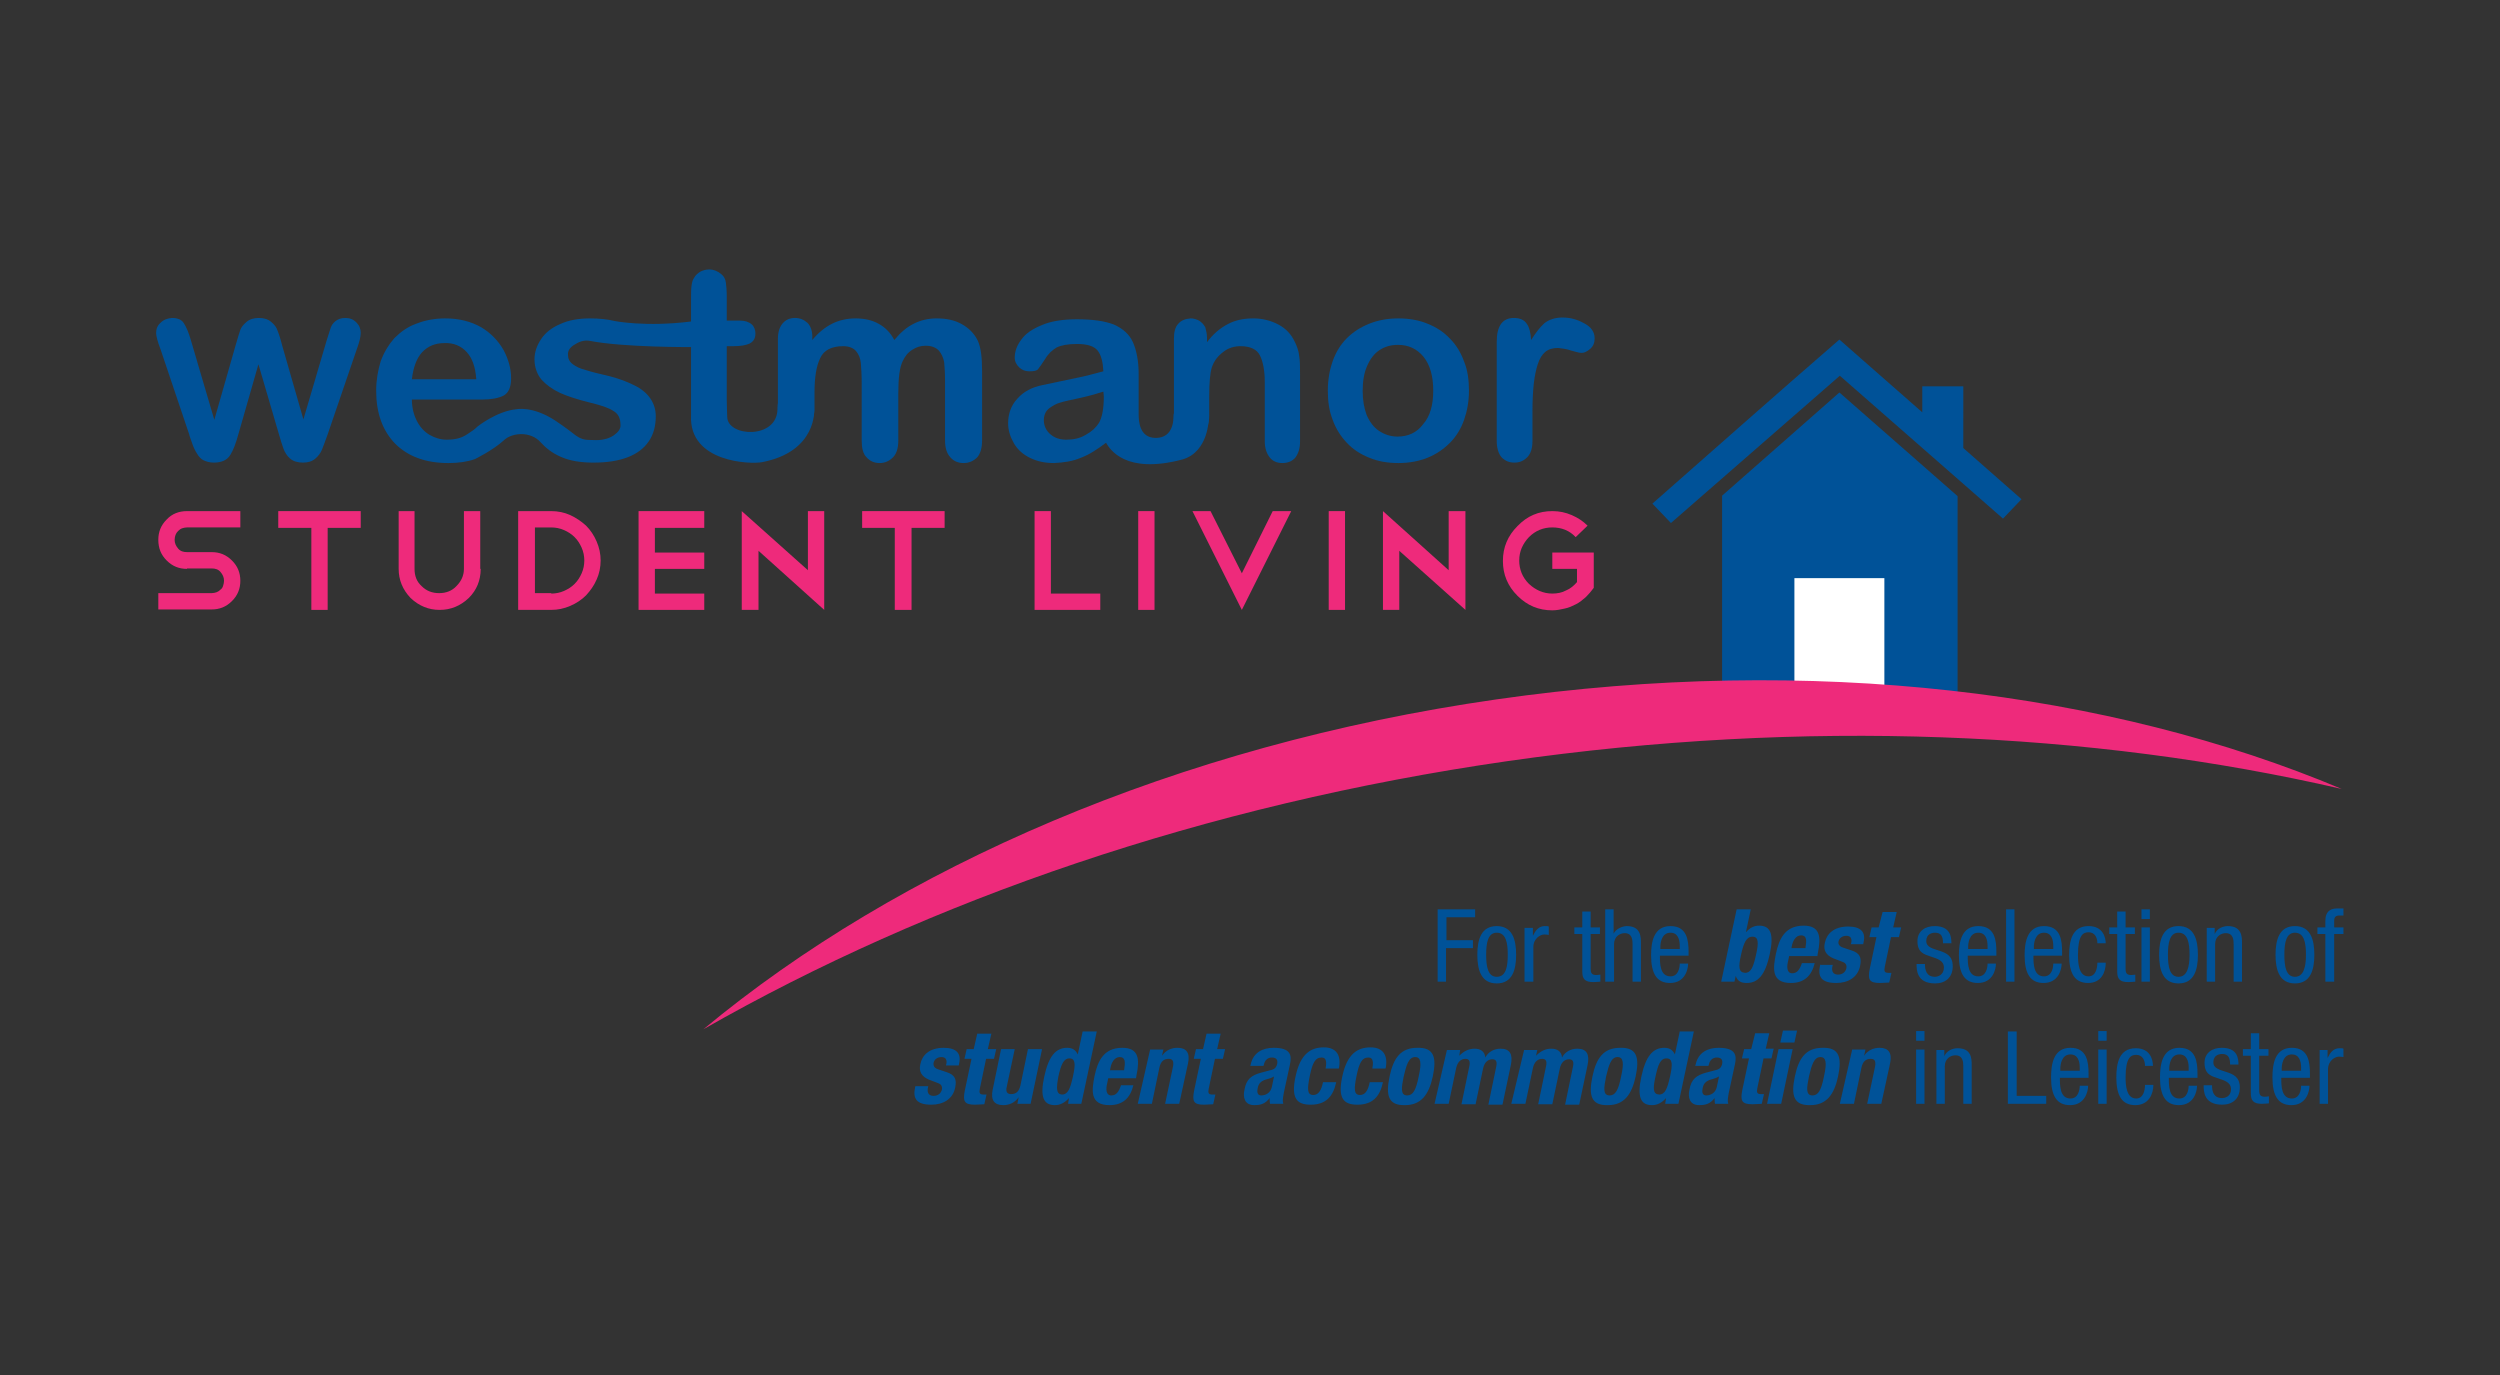 <?xml version="1.0" encoding="UTF-8"?>
<!-- Generator: Adobe Illustrator 27.3.1, SVG Export Plug-In . SVG Version: 6.00 Build 0)  -->
<svg xmlns="http://www.w3.org/2000/svg" xmlns:xlink="http://www.w3.org/1999/xlink" version="1.1" id="Layer_1" x="0px" y="0px" viewBox="0 0 566.9 311.8" style="enable-background:new 0 0 566.9 311.8;" xml:space="preserve">
<rect x="0" y="0" width="566.9" height="311.8" fill="#333333" stroke="none"/>
<style type="text/css">
	.st0{clip-path:url(#SVGID_00000178898749403993766680000015616860078478430099_);fill:#EE2A7B;}
	.st1{fill:#EE2A7B;}
	.st2{clip-path:url(#SVGID_00000096054393341368036460000010498709538431865255_);fill:#EE2A7B;}
	.st3{clip-path:url(#SVGID_00000104697715317370985810000014167970530005883015_);fill:#EE2A7B;}
	.st4{fill:#005298;}
	.st5{clip-path:url(#SVGID_00000011731280228070420840000002806013884600152508_);fill:#005298;}
	.st6{fill:#FFFFFF;}
	.st7{clip-path:url(#SVGID_00000099641603357132294200000007236658108441111680_);fill:#EE2A7B;}
	.st8{clip-path:url(#SVGID_00000099641603357132294200000007236658108441111680_);fill:#005298;}
</style>
<g>
	<g>
		<defs>
			<rect id="SVGID_1_" x="35.5" y="61.2" width="496" height="189.4"></rect>
		</defs>
		<clipPath id="SVGID_00000148629782501405947740000014021327210160598179_">
			<use xlink:href="#SVGID_1_" style="overflow:visible;"></use>
		</clipPath>
		<path style="clip-path:url(#SVGID_00000148629782501405947740000014021327210160598179_);fill:#EE2A7B;" d="M42.4,129    c-1.8,0-3.3-0.6-4.6-1.9c-1.3-1.3-1.9-2.8-1.9-4.7c0-1.8,0.6-3.3,1.9-4.6c1.2-1.3,2.8-1.9,4.6-1.9h12.1v3.7H42.4    c-0.4,0-0.8,0.1-1.1,0.2c-0.3,0.1-0.6,0.3-0.9,0.6c-0.3,0.3-0.5,0.6-0.6,0.9c-0.1,0.3-0.2,0.7-0.2,1.1c0,0.8,0.3,1.4,0.8,2    c0.5,0.6,1.2,0.8,2,0.8H48c1.8,0,3.3,0.6,4.6,1.9c1.3,1.3,1.9,2.8,1.9,4.6c0,1.8-0.6,3.3-1.9,4.6c-1.3,1.3-2.8,1.9-4.6,1.9H35.9    v-3.7H48c0.4,0,0.8-0.1,1.1-0.2c0.3-0.1,0.6-0.3,0.9-0.6c0.3-0.2,0.5-0.5,0.6-0.9c0.1-0.3,0.2-0.7,0.2-1.1c0-0.8-0.3-1.4-0.8-2    c-0.5-0.6-1.2-0.8-2-0.8H42.4z"></path>
	</g>
	<polygon class="st1" points="63.1,115.9 81.8,115.9 81.8,119.7 74.3,119.7 74.3,138.3 70.6,138.3 70.6,119.7 63.1,119.7  "></polygon>
	<g>
		<defs>
			<rect id="SVGID_00000023993510655134391690000006346777376073473698_" x="35.5" y="61.2" width="496" height="189.4"></rect>
		</defs>
		<clipPath id="SVGID_00000105411561142625843070000017418534406102152120_">
			<use xlink:href="#SVGID_00000023993510655134391690000006346777376073473698_" style="overflow:visible;"></use>
		</clipPath>
		<path style="clip-path:url(#SVGID_00000105411561142625843070000017418534406102152120_);fill:#EE2A7B;" d="M109,129    c0,2.6-0.9,4.8-2.7,6.6c-1.9,1.8-4.1,2.7-6.6,2.7c-2.5,0-4.7-0.9-6.6-2.7c-1.8-1.9-2.7-4.1-2.7-6.6v-13.1H94V129    c0,1.6,0.5,2.9,1.6,3.9c1.1,1.1,2.4,1.6,4,1.6c1.5,0,2.9-0.5,3.9-1.6c1.1-1.1,1.7-2.4,1.7-3.9v-13.1h3.7V129z"></path>
		<path style="clip-path:url(#SVGID_00000105411561142625843070000017418534406102152120_);fill:#EE2A7B;" d="M125,134.6    c1,0,2-0.2,2.9-0.6c0.9-0.4,1.7-0.9,2.4-1.6c0.7-0.7,1.2-1.5,1.6-2.4c0.4-0.9,0.6-1.9,0.6-2.9c0-1-0.2-2-0.6-2.9    c-0.4-0.9-0.9-1.7-1.6-2.4c-0.7-0.7-1.5-1.2-2.4-1.6c-0.9-0.4-1.9-0.6-2.9-0.6h-3.7v14.9H125z M117.5,115.9h7.5    c1.5,0,3,0.3,4.3,0.9s2.5,1.4,3.6,2.4c1,1,1.8,2.2,2.4,3.6c0.6,1.4,0.9,2.8,0.9,4.3c0,1.5-0.3,3-0.9,4.3c-0.6,1.4-1.4,2.5-2.4,3.6    c-1,1-2.2,1.8-3.6,2.4c-1.4,0.6-2.8,0.9-4.3,0.9h-7.5V115.9z"></path>
	</g>
	<polygon class="st1" points="159.7,115.9 159.7,119.7 148.5,119.7 148.5,125.3 159.7,125.3 159.7,129 148.5,129 148.5,134.6    159.7,134.6 159.7,138.3 144.8,138.3 144.8,115.9  "></polygon>
	<polygon class="st1" points="168.2,115.9 183.2,129.3 183.2,115.9 186.9,115.9 186.9,138.3 186.9,138.3 186.9,138.3 172,124.9    172,138.3 168.2,138.3  "></polygon>
	<polygon class="st1" points="195.5,115.9 214.2,115.9 214.2,119.7 206.7,119.7 206.7,138.3 202.9,138.3 202.9,119.7 195.5,119.7     "></polygon>
	<polygon class="st1" points="234.6,115.9 238.3,115.9 238.3,134.6 249.5,134.6 249.5,138.3 234.6,138.3  "></polygon>
	<rect x="258.1" y="115.9" class="st1" width="3.7" height="22.4"></rect>
	<polygon class="st1" points="274.5,115.9 281.6,130 288.6,115.9 292.8,115.9 281.6,138.3 270.4,115.9  "></polygon>
	<rect x="301.3" y="115.9" class="st1" width="3.7" height="22.4"></rect>
	<polygon class="st1" points="313.6,115.9 328.5,129.3 328.5,115.9 332.3,115.9 332.3,138.3 332.3,138.3 332.3,138.3 317.3,124.9    317.3,138.3 313.6,138.3  "></polygon>
	<g>
		<defs>
			<rect id="SVGID_00000039829852479491047930000015019897424721211823_" x="35.5" y="61.2" width="496" height="189.4"></rect>
		</defs>
		<clipPath id="SVGID_00000179632098119423574650000007924162443118792361_">
			<use xlink:href="#SVGID_00000039829852479491047930000015019897424721211823_" style="overflow:visible;"></use>
		</clipPath>
		<path style="clip-path:url(#SVGID_00000179632098119423574650000007924162443118792361_);fill:#EE2A7B;" d="M352,115.9    c1.6,0,3,0.3,4.4,0.9c1.4,0.6,2.6,1.4,3.6,2.4l-2.7,2.6c-1.4-1.5-3.2-2.2-5.3-2.2c-2,0-3.8,0.7-5.3,2.2c-1.4,1.5-2.2,3.2-2.2,5.3    c0,2,0.7,3.8,2.2,5.3c1.5,1.4,3.3,2.2,5.3,2.2c1.1,0,2.2-0.2,3.1-0.7c1-0.4,1.8-1.1,2.5-1.9V129H352v-3.7h9.4v8    c-0.5,0.7-1.1,1.4-1.8,2.1c-0.7,0.6-1.4,1.2-2.2,1.6c-0.8,0.4-1.6,0.8-2.6,1c-0.9,0.2-1.8,0.4-2.8,0.4c-3.1,0-5.7-1.1-7.9-3.3    c-2.2-2.2-3.3-4.8-3.3-7.9c0-3.1,1.1-5.7,3.3-7.9C346.3,117,348.9,115.9,352,115.9"></path>
	</g>
	<polygon class="st4" points="443.9,112.5 443.9,158 390.5,158 390.5,112.4 417.1,89  "></polygon>
	<g>
		<defs>
			<rect id="SVGID_00000059306949041369275440000013361964633770181536_" x="35.5" y="61.2" width="496" height="189.4"></rect>
		</defs>
		<clipPath id="SVGID_00000060010960069123855960000008993480220205260447_">
			<use xlink:href="#SVGID_00000059306949041369275440000013361964633770181536_" style="overflow:visible;"></use>
		</clipPath>
		<path style="clip-path:url(#SVGID_00000060010960069123855960000008993480220205260447_);fill:#005298;" d="M445.2,101.6    l13.2,11.6l-4.2,4.4l-37-32.4l-38.3,33.4l-4.2-4.4c15-13.2,28.1-24.8,42.4-37.2l18.8,16.5v-5.9h9.3V101.6z"></path>
	</g>
	<rect x="406.9" y="131.1" class="st6" width="20.4" height="25.4"></rect>
	<g>
		<defs>
			<rect id="SVGID_00000183249994346446344290000002408858918587006900_" x="35.5" y="61.2" width="496" height="189.4"></rect>
		</defs>
		<clipPath id="SVGID_00000094610807401040626080000001844547076051457958_">
			<use xlink:href="#SVGID_00000183249994346446344290000002408858918587006900_" style="overflow:visible;"></use>
		</clipPath>
		<path style="clip-path:url(#SVGID_00000094610807401040626080000001844547076051457958_);fill:#EE2A7B;" d="M341.8,172.6    c67.5-9.7,132.4-6.8,189.2,6.3c-52.5-22.1-120.1-30.6-191.7-20.3c-72.5,10.4-135.6,38.1-179.8,74.8    C210.8,204.1,273.1,182.5,341.8,172.6"></path>
		<path style="clip-path:url(#SVGID_00000094610807401040626080000001844547076051457958_);fill:#005298;" d="M43.3,77.2l5.3,18    l4.8-16.8c0.5-1.8,0.9-3,1.1-3.6c0.2-0.6,0.7-1.2,1.4-1.8c0.7-0.6,1.6-0.9,2.8-0.9c1.2,0,2.1,0.3,2.8,0.9c0.7,0.6,1.2,1.2,1.4,1.9    c0.3,0.7,0.7,1.9,1.1,3.5l4.8,16.7l5.3-18c0.4-1.3,0.7-2.2,0.9-2.8c0.2-0.6,0.6-1.1,1.1-1.5c0.5-0.4,1.2-0.7,2.2-0.7    c1,0,1.8,0.3,2.5,1c0.7,0.7,1,1.5,1,2.4c0,0.8-0.3,2.1-0.9,3.7l-6.6,19.3c-0.6,1.6-1,2.8-1.3,3.5c-0.3,0.7-0.8,1.4-1.5,2    c-0.7,0.6-1.6,0.9-2.8,0.9c-1.2,0-2.2-0.3-2.9-0.9c-0.7-0.6-1.2-1.4-1.5-2.2c-0.3-0.9-0.7-2-1.1-3.5l-4.6-15.7l-4.5,15.7    c-0.6,2.2-1.2,3.8-1.9,4.9c-0.7,1.1-1.9,1.7-3.7,1.7c-0.9,0-1.6-0.2-2.3-0.5c-0.6-0.3-1.1-0.8-1.5-1.5c-0.4-0.6-0.8-1.4-1.1-2.3    c-0.3-0.9-0.6-1.6-0.7-2.1l-6.5-19.3c-0.7-1.8-1-3.1-1-3.7c0-0.9,0.3-1.7,1-2.3c0.7-0.7,1.5-1,2.6-1.1c1.3,0,2.2,0.4,2.7,1.2    C42.2,74.1,42.8,75.4,43.3,77.2"></path>
		<path style="clip-path:url(#SVGID_00000094610807401040626080000001844547076051457958_);fill:#005298;" d="M93.4,86l14.6,0    c-0.2-2.8-0.9-4.8-2.2-6.2c-1.3-1.4-3-2.1-5.1-2c-2,0-3.7,0.7-5,2.1C94.5,81.2,93.7,83.3,93.4,86 M133.8,77.3    c-1.4-0.3-2.7,0.3-3.6,0.9c-1,0.6-1.5,1.4-1.4,2.3c0,0.8,0.3,1.5,1.1,2.1c0.7,0.5,1.6,1,2.9,1.3c1.2,0.4,2.8,0.8,5,1.3    c2.5,0.6,4.5,1.4,6.1,2.2c1.6,0.8,2.8,1.8,3.6,3c0.8,1.2,1.2,2.5,1.2,4c0,2.2-0.5,4.1-1.6,5.7c-1.1,1.6-2.7,2.8-4.8,3.6    c-2.1,0.8-4.7,1.2-7.7,1.2c-2.9,0-5.4-0.4-7.4-1.3c-2.1-0.9-3.5-2.1-4.6-3.3c-2.3-2.6-6.5-2.2-8.3-0.5c-2.5,2.3-6.6,4.3-6.6,4.3    c-1.7,0.6-3.7,0.9-6,0.9c-5.2,0-9.2-1.5-12.1-4.4c-2.9-3-4.3-7-4.3-12c0-2.4,0.4-4.6,1-6.6c0.7-2,1.8-3.8,3.1-5.3    c1.4-1.4,3-2.6,5-3.3c2-0.8,4.2-1.2,6.6-1.2c3.1,0,5.8,0.7,8.1,2c2.2,1.3,3.9,3.1,5.1,5.2c1.1,2.1,1.7,4.2,1.7,6.4    c0,2-0.6,3.3-1.7,3.9c-1.2,0.6-2.8,0.9-4.9,0.9H93.4c0,1.8,0.4,3.4,1.1,4.8c0.7,1.4,1.7,2.5,2.9,3.2c1.2,0.7,2.5,1.1,3.9,1.1    c1,0,1.9-0.1,2.6-0.3c0.8-0.2,1.6-0.6,2.3-1.1c0.8-0.5,1.5-1,2.1-1.6c0,0,4.4-3.5,8.8-3.9c0,0,3.6-0.8,8.7,2.5    c2.3,1.5,4.7,3.4,4.7,3.4c1.8,1.3,2.7,1,4.7,1.1c1.6,0,3-0.4,4-1.1c1-0.7,1.6-1.5,1.5-2.4c0-1.4-0.5-2.5-1.6-3.1    c-1-0.7-2.8-1.3-5.3-1.9c-2.8-0.7-5-1.4-6.8-2.2c-1.7-0.8-3.1-1.8-4.2-3c-1-1.2-1.6-2.8-1.6-4.6c0-1.6,0.5-3.1,1.5-4.6    c0.9-1.4,2.4-2.6,4.3-3.4c1.9-0.9,4.2-1.3,6.8-1.3c2.1,0,4,0.2,5.6,0.6c0,0,7,1.4,17.3,0.1c8.7-1.2,4.5,2.7,4.5,2.7l-4.6,3.1    C156.7,78.7,141.5,78.8,133.8,77.3"></path>
		<path style="clip-path:url(#SVGID_00000094610807401040626080000001844547076051457958_);fill:#005298;" d="M172.8,104.8    c-2.6,0.5-16.6,0.1-16.1-10.6l0-15.5l0-5.8V68c0-1.3,0-2.3,0.1-3.1c0.1-0.7,0.2-1.4,0.6-1.9c0.3-0.6,0.8-1,1.4-1.4    c0.6-0.3,1.3-0.5,2-0.5c1,0,2,0.4,2.8,1.1c0.6,0.5,0.9,1.1,1,1.9c0.1,0.7,0.2,1.8,0.2,3.1l0,5.5l3,0c1.1,0,2,0.3,2.6,0.8    c0.6,0.5,0.9,1.3,0.9,2.1c0,1.1-0.4,1.8-1.3,2.3c-0.9,0.4-2.1,0.6-3.7,0.6l-1.5,0l0,12.3c0,1.2,0.1,3.1,0.1,3.7    c0,4.6,11.4,5.2,11.4-1.8c0-4.7,4-5.8,4-5.8l4.3,5.7C184.7,92.9,185.3,102.4,172.8,104.8"></path>
		<path style="clip-path:url(#SVGID_00000094610807401040626080000001844547076051457958_);fill:#005298;" d="M203.7,89.2l0,10.7    c0,1.7-0.4,3-1.2,3.8c-0.8,0.8-1.8,1.3-3,1.3c-1.2,0-2.2-0.4-3-1.3c-0.8-0.8-1.1-2.1-1.1-3.8V87c0-2-0.1-3.6-0.2-4.7    c-0.1-1.1-0.5-2-1.1-2.7c-0.6-0.7-1.6-1.1-2.9-1.1c-2.6,0-4.4,0.9-5.2,2.7c-0.9,1.8-1.3,4.4-1.3,7.8l0,3.3c0,1.7-0.4,2.9-1.1,3.8    c-0.7,0.9-1.8,1.3-3,1.3c-1.2,0-2.2-0.4-3-1.3c-0.8-0.9-1.2-2.1-1.2-3.8l0-15.5c0-1.5,0.4-2.7,1.1-3.5c0.7-0.8,1.6-1.2,2.8-1.2    c1.1,0,2,0.4,2.8,1.1c0.7,0.7,1.1,1.8,1.1,3.1l0,0.8c1.4-1.7,2.9-2.9,4.5-3.7c1.6-0.8,3.4-1.2,5.3-1.2c2,0,3.8,0.4,5.2,1.2    c1.5,0.8,2.7,2,3.6,3.7c1.4-1.7,2.8-2.9,4.4-3.7c1.6-0.8,3.3-1.2,5.2-1.2c2.2,0,4.1,0.4,5.7,1.3c1.6,0.9,2.8,2.1,3.6,3.7    c0.7,1.5,1,3.7,1,6.9l0,15.8c0,1.7-0.4,3-1.1,3.8c-0.8,0.8-1.8,1.3-3.1,1.3c-1.2,0-2.2-0.4-3-1.3c-0.8-0.9-1.2-2.1-1.2-3.8l0-13.6    c0-1.7-0.1-3.1-0.2-4.2c-0.2-1-0.6-1.9-1.2-2.6c-0.7-0.7-1.6-1.1-3-1.1c-1.1,0-2.1,0.3-3,0.9c-1,0.6-1.7,1.5-2.2,2.6    C204,83.3,203.7,85.7,203.7,89.2"></path>
		<path style="clip-path:url(#SVGID_00000094610807401040626080000001844547076051457958_);fill:#005298;" d="M250.2,88.8    c-1.2,0.4-2.9,0.9-5.1,1.4c-2.3,0.5-3.8,0.8-4.7,1.1c-0.8,0.2-1.7,0.7-2.5,1.3c-0.8,0.6-1.2,1.6-1.2,2.7c0,1.2,0.5,2.3,1.4,3.1    c1,0.9,2.2,1.3,3.7,1.3c1.6,0,3.1-0.3,4.4-1.1c1.3-0.7,2.3-1.6,3-2.7c0.7-1.2,1.1-3.2,1.1-6L250.2,88.8z M250.8,100.4    c-2,1.5-3.8,2.7-5.7,3.4c-1.8,0.8-3.9,1.1-6.1,1.2c-2.1,0-3.9-0.4-5.5-1.2c-1.6-0.8-2.8-1.9-3.6-3.3c-0.8-1.4-1.3-2.9-1.3-4.5    c0-2.2,0.7-4.1,2.1-5.6c1.4-1.6,3.3-2.6,5.8-3.1c0.5-0.1,1.8-0.4,3.8-0.8c2-0.4,3.8-0.8,5.2-1.1c1.5-0.3,3-0.8,4.7-1.2    c-0.1-2.1-0.5-3.7-1.3-4.7c-0.8-1-2.3-1.5-4.7-1.5c-2.1,0-3.6,0.3-4.6,0.8c-1,0.6-1.9,1.4-2.6,2.6c-0.7,1.1-1.3,1.9-1.6,2.3    c-0.3,0.4-1,0.5-2,0.5c-0.9,0-1.7-0.3-2.3-0.9c-0.6-0.6-1-1.3-1-2.2c0-1.4,0.5-2.8,1.5-4.1c1-1.4,2.5-2.4,4.7-3.3    c2.1-0.9,4.8-1.3,7.9-1.3c3.6,0,6.3,0.4,8.4,1.2c2,0.9,3.5,2.2,4.3,4c0.8,1.8,1.3,4.2,1.3,7.2c0,1.9,0,3.5,0,4.8    c0,1.3,0,2.8,0,4.4c0,1.5,0.2,5.2,3.7,5.3c3,0.1,4.2-2.1,4.2-4.9c0-2.9,4.7-1.9,4.7-1.9l3.3,2.4c0,0,0,7.6-6,9.3    C255.2,107.6,251.7,101.9,250.8,100.4"></path>
		<path style="clip-path:url(#SVGID_00000094610807401040626080000001844547076051457958_);fill:#005298;" d="M273.7,76.6l0,1    c1.4-1.9,3-3.2,4.7-4.1c1.7-0.9,3.6-1.3,5.8-1.3c2.1,0,4,0.5,5.7,1.4c1.7,0.9,2.9,2.2,3.7,3.9c0.5,1,0.9,2.1,1,3.2    c0.2,1.1,0.2,2.6,0.2,4.4l0,15c0,1.6-0.4,2.8-1.1,3.7c-0.7,0.8-1.7,1.2-2.9,1.2c-1.2,0-2.2-0.4-2.9-1.3c-0.7-0.9-1.1-2.1-1.1-3.6    l0-13.4c0-2.7-0.4-4.7-1.1-6.1c-0.7-1.4-2.2-2.1-4.4-2.1c-1.4,0-2.8,0.4-3.9,1.3c-1.2,0.9-2.1,2-2.6,3.5c-0.4,1.2-0.6,3.5-0.6,6.7    v4.2c0,1.6-0.4,2.8-1.1,3.7c-0.7,0.8-1.7,1.2-3,1.2c-1.1,0-2.1-0.4-2.8-1.3c-0.8-0.8-1.1-2.1-1.1-3.6l0-17.4c0-1.5,0.3-2.7,1-3.4    c0.7-0.8,1.6-1.1,2.8-1.2c0.7,0,1.3,0.2,1.9,0.5c0.6,0.4,1,0.8,1.4,1.5C273.5,74.9,273.7,75.7,273.7,76.6"></path>
		<path style="clip-path:url(#SVGID_00000094610807401040626080000001844547076051457958_);fill:#005298;" d="M325,88.6    c0-3.3-0.7-5.8-2.2-7.7c-1.5-1.8-3.4-2.7-5.8-2.7c-1.6,0-3,0.4-4.2,1.2c-1.2,0.8-2.1,2-2.8,3.6c-0.7,1.6-1,3.5-1,5.6    c0,2.1,0.3,3.9,0.9,5.5c0.7,1.6,1.6,2.8,2.8,3.6c1.2,0.8,2.6,1.3,4.2,1.3c2.4,0,4.4-0.9,5.8-2.8C324.3,94.4,325,91.8,325,88.6     M333.1,88.6c0,2.4-0.4,4.6-1.1,6.6c-0.7,2-1.8,3.8-3.2,5.2c-1.4,1.4-3.1,2.6-5.1,3.4c-2,0.8-4.2,1.2-6.6,1.2    c-2.5,0-4.7-0.4-6.6-1.2c-2-0.8-3.7-1.9-5.1-3.4c-1.4-1.5-2.5-3.2-3.2-5.2c-0.8-2-1.1-4.2-1.1-6.6c0-2.5,0.4-4.7,1.1-6.7    c0.7-2,1.8-3.8,3.2-5.2c1.4-1.4,3.1-2.5,5.1-3.3c2-0.8,4.2-1.2,6.6-1.2c2.4,0,4.7,0.4,6.6,1.2c2,0.8,3.7,1.9,5.1,3.4    c1.4,1.4,2.5,3.2,3.2,5.2C332.8,83.9,333.1,86.2,333.1,88.6"></path>
		<path style="clip-path:url(#SVGID_00000094610807401040626080000001844547076051457958_);fill:#005298;" d="M347.5,93.3l0,6.7    c0,1.7-0.4,2.9-1.2,3.7c-0.8,0.8-1.7,1.2-2.9,1.2c-1.2,0-2.1-0.4-2.9-1.2c-0.7-0.8-1.1-2.1-1.1-3.7l0-22.5c0-3.6,1.3-5.4,3.9-5.4    c1.3,0,2.3,0.4,2.9,1.3c0.6,0.8,0.9,2.1,1,3.7c1-1.6,2-2.9,3-3.8c1-0.8,2.4-1.3,4.1-1.3c1.7,0,3.3,0.4,4.9,1.3    c1.6,0.8,2.4,2,2.4,3.4c0,1-0.3,1.8-1,2.4c-0.7,0.6-1.4,1-2.2,0.9c-0.3,0-1-0.2-2.1-0.5c-1.1-0.4-2.2-0.5-3-0.6    c-1.2,0-2.2,0.3-2.9,0.9c-0.7,0.6-1.3,1.5-1.7,2.8c-0.4,1.2-0.7,2.7-0.9,4.4C347.6,88.9,347.5,90.9,347.5,93.3"></path>
		<path style="clip-path:url(#SVGID_00000094610807401040626080000001844547076051457958_);fill:#005298;" d="M526,250.3h1.9v-7.8    c0-2,1.6-2.9,2.5-2.9c0.6,0,0.9,0.1,1,0.1v-1.9c-0.2-0.1-0.5-0.1-0.9-0.1c-1.4,0-2.1,1-2.7,2.2h0v-1.8H526V250.3z M523.8,244.3    v-0.8c0-2.6-0.3-5.9-4.1-5.9c-3.8,0-4.4,3.6-4.4,6.7c0,4.2,1.3,6.3,4.3,6.3c3.4,0,4.1-3.1,4.1-4.4h-1.9c0,0.9-0.3,2.9-2.1,2.9    c-2.4,0-2.4-2.9-2.4-4.7H523.8z M517.4,242.8v-0.5c0-0.7,0.2-3.2,2.3-3.2c1.7,0,2.1,1.6,2.1,3v0.7H517.4z M510.4,237.9h-1.8v1.5    h1.8v8.5c0,1.6,0.5,2.4,2.5,2.4c0.8,0,1.3-0.1,1.6-0.1v-1.6c-0.2,0-0.4,0.1-0.9,0.1c-1,0-1.3-0.4-1.3-1.4v-7.9h2.1v-1.5h-2.1v-3.6    h-1.9V237.9z M507.6,241.5c0-1.5-0.2-3.9-3.8-3.9c-2.1,0-3.9,1.1-3.9,3.4c0,2.6,1.5,3,3,3.5c1.5,0.5,3,0.9,3,2.5c0,1.7-1.4,2-2,2    c-1.9,0-2.3-1.4-2.3-2.9h-1.9c0,1.3,0,4.4,4.2,4.4c2.3,0,4-1.3,4-3.9c0-2.4-1.5-3-3-3.5c-1.5-0.5-3-0.8-3-2.2c0-1.7,1.4-1.9,2-1.9    c1.4,0,1.8,0.9,1.8,2.4H507.6z M498.3,244.3v-0.8c0-2.6-0.3-5.9-4.1-5.9c-3.8,0-4.4,3.6-4.4,6.7c0,4.2,1.3,6.3,4.3,6.3    c3.4,0,4.1-3.1,4.1-4.4h-1.9c0,0.9-0.3,2.9-2.1,2.9c-2.4,0-2.4-2.9-2.4-4.7H498.3z M491.9,242.8v-0.5c0-0.7,0.2-3.2,2.3-3.2    c1.7,0,2.1,1.6,2.1,3v0.7H491.9z M488.2,241.7c0-1.4-0.6-4-3.9-4c-3.8,0-4.4,3.5-4.4,6.6c0,4.2,1.3,6.3,4.3,6.3    c3.1,0,4.1-2.6,4.1-4.6h-1.9c0,1.3-0.4,3.1-2,3.1c-2.3,0-2.4-3.2-2.4-4.8c0-4.5,1.2-5.1,2.4-5.1c1.5,0,2,1.3,2,2.5H488.2z     M475.8,236h1.9v-2.2h-1.9V236z M475.8,250.3h1.9v-12.3h-1.9V250.3z M473.6,244.3v-0.8c0-2.6-0.3-5.9-4.1-5.9    c-3.8,0-4.4,3.6-4.4,6.7c0,4.2,1.3,6.3,4.3,6.3c3.4,0,4.1-3.1,4.1-4.4h-1.9c0,0.9-0.3,2.9-2.1,2.9c-2.4,0-2.4-2.9-2.4-4.7H473.6z     M467.2,242.8v-0.5c0-0.7,0.2-3.2,2.3-3.2c1.7,0,2.1,1.6,2.1,3v0.7H467.2z M455.3,250.3h8.7v-1.8h-6.7v-14.6h-2V250.3z     M439.1,250.3h1.9v-8.5c0-1.8,1.4-2.5,2.4-2.5c1.7,0,1.8,1.5,1.8,2.5v8.5h1.9v-8.7c0-1.5,0-3.9-3.2-3.9c-1.2,0-2.5,0.6-3,1.8h0    v-1.4h-1.8V250.3z M434.5,236h1.9v-2.2h-1.9V236z M434.5,250.3h1.9v-12.3h-1.9V250.3z M417.2,250.3h3.2l1.7-8.2c0.3-1.4,1-2,2.1-2    c0.9,0,1.2,0.5,1,1.7l-1.8,8.5h3.2l2-9.2c0.5-2.4-0.4-3.5-2.4-3.5c-1.3,0-2.6,0.5-3.5,1.8h0l0.3-1.4h-3L417.2,250.3z M410.2,244.1    c0.6-2.5,1.1-4.4,2.6-4.4c1.3,0,1.5,1.3,0.8,4.4c-0.6,3.1-1.3,4.3-2.6,4.3C409.4,248.4,409.7,246.6,410.2,244.1 M407,244.1    c-0.9,4.3-0.3,6.6,3.5,6.5c3.6,0,5.4-2.3,6.3-6.5c0.9-4.3,0.3-6.6-3.5-6.5C409.6,237.6,407.9,239.8,407,244.1 M403.7,236.4h3.2    l0.6-2.7h-3.2L403.7,236.4z M400.7,250.3h3.2l2.6-12.4h-3.2L400.7,250.3z M397.1,237.9h-1.6L395,240h1.6l-1.5,7.1    c-0.5,2.5-0.2,3.3,2.3,3.3c0.7,0,1.4-0.1,2.1-0.1l0.5-2.2c-0.2,0-0.5,0-0.7,0c-0.9,0-1-0.4-0.8-1.4l1.4-6.7h1.8l0.5-2.2h-1.8    l0.8-3.5h-3.2L397.1,237.9z M389.3,246.5c-0.3,1.4-1.5,1.9-2.4,1.9c-0.9,0-1-0.8-0.8-1.7c0.2-1.1,0.9-1.7,2.2-2    c0.4-0.1,1-0.3,1.5-0.6L389.3,246.5z M387.4,241.7l0.1-0.3c0.2-1,0.9-1.6,1.8-1.6c1.1,0,1.4,0.6,1.2,1.5c-0.2,0.8-0.6,1.2-1.6,1.4    l-1.9,0.5c-2.3,0.6-3.5,1.5-3.9,3.9c-0.4,1.7,0,3.5,2.2,3.5c1.5,0,2.5-0.3,3.5-1.6h0c0,0.4,0,0.9,0.1,1.3h3    c-0.2-0.7-0.1-1.2,0.1-2.4l1.4-6.5c0.5-2.2,0.1-3.8-3.7-3.8c-2.4,0-4.6,1-5.2,3.8l-0.1,0.3H387.4z M377.6,250.3h3l3.5-16.4h-3.2    l-1.1,5.2h0c-0.5-1-1.2-1.5-2.4-1.5c-2.6,0-4.2,1.9-5.2,6.5c-1,4.6-0.2,6.5,2.4,6.5c1.2,0,2.2-0.5,3.2-1.6h0L377.6,250.3z     M375.4,244.1c0.6-2.7,1.1-4.1,2.5-4.1c1.4,0,1.4,1.4,0.8,4.1c-0.6,2.7-1.1,4.1-2.5,4.1C374.8,248.1,374.8,246.8,375.4,244.1     M364.2,244.1c0.6-2.5,1.1-4.4,2.6-4.4c1.3,0,1.5,1.3,0.8,4.4c-0.6,3.1-1.3,4.3-2.6,4.3C363.4,248.4,363.7,246.6,364.2,244.1     M361.1,244.1c-0.9,4.3-0.3,6.6,3.5,6.5c3.6,0,5.4-2.3,6.3-6.5c0.9-4.3,0.3-6.6-3.5-6.5C363.7,237.6,362,239.8,361.1,244.1     M342.7,250.3h3.2l1.7-8.1c0.3-1.4,1.1-2.1,2.1-2.1c0.9,0,1.1,0.6,0.9,1.6l-1.8,8.7h3.2l1.7-8.1c0.3-1.4,1.1-2.1,2.1-2.1    c0.9,0,1.1,0.6,0.9,1.6l-1.8,8.7h3.2l1.9-9c0.5-2.4-0.2-3.7-2.3-3.7c-1.5,0-2.8,0.7-3.5,2h0c-0.1-1.3-1-2-2.4-2    c-1.3,0-2.4,0.5-3.5,1.6h0l0.3-1.3h-3L342.7,250.3z M325.3,250.3h3.2l1.7-8.1c0.3-1.4,1.1-2.1,2.1-2.1c0.9,0,1.1,0.6,0.9,1.6    l-1.8,8.7h3.2l1.7-8.1c0.3-1.4,1.1-2.1,2.1-2.1c0.9,0,1.1,0.6,0.9,1.6l-1.8,8.7h3.2l1.9-9c0.5-2.4-0.2-3.7-2.3-3.7    c-1.5,0-2.8,0.7-3.5,2h0c-0.1-1.3-1-2-2.4-2c-1.3,0-2.4,0.5-3.5,1.6h0l0.2-1.3h-3L325.3,250.3z M318.3,244.1    c0.6-2.5,1.1-4.4,2.6-4.4c1.3,0,1.5,1.3,0.8,4.4c-0.6,3.1-1.3,4.3-2.6,4.3C317.5,248.4,317.8,246.6,318.3,244.1 M315.1,244.1    c-0.9,4.3-0.3,6.6,3.5,6.5c3.6,0,5.4-2.3,6.3-6.5c0.9-4.3,0.3-6.6-3.5-6.5C317.7,237.6,316,239.8,315.1,244.1 M314.2,242.3    c0.6-2.9-0.5-4.8-3.4-4.8s-5.3,1.4-6.4,6.5c-1.1,5,0.2,6.5,3.4,6.5c3.4,0,5.1-1.8,5.8-5.1h-3c-0.4,2-1.1,2.9-2.2,2.9    c-1.4,0-1.4-1.3-0.8-4.3c0.6-2.9,1.2-4.2,2.7-4.2c1.2,0,1.1,1.3,0.9,2.5H314.2z M303.6,242.3c0.6-2.9-0.5-4.8-3.4-4.8    c-2.9,0-5.3,1.4-6.4,6.5c-1.1,5,0.2,6.5,3.4,6.5c3.4,0,5.1-1.8,5.8-5.1h-3c-0.4,2-1.1,2.9-2.2,2.9c-1.4,0-1.4-1.3-0.8-4.3    c0.6-2.9,1.2-4.2,2.7-4.2c1.2,0,1.1,1.3,0.9,2.5H303.6z M288.4,246.5c-0.3,1.4-1.5,1.9-2.4,1.9c-0.9,0-1-0.8-0.8-1.7    c0.2-1.1,0.9-1.7,2.2-2c0.4-0.1,1-0.3,1.5-0.6L288.4,246.5z M286.5,241.7l0.1-0.3c0.2-1,0.9-1.6,1.8-1.6c1.1,0,1.4,0.6,1.2,1.5    c-0.2,0.8-0.6,1.2-1.6,1.4l-1.9,0.5c-2.3,0.6-3.5,1.5-3.9,3.9c-0.4,1.7,0,3.5,2.2,3.5c1.5,0,2.5-0.3,3.5-1.6h0    c0,0.4,0,0.9,0.1,1.3h3c-0.2-0.7-0.1-1.2,0.1-2.4l1.4-6.5c0.5-2.2,0.1-3.8-3.7-3.8c-2.4,0-4.6,1-5.2,3.8l-0.1,0.3H286.5z     M272.8,237.9h-1.6l-0.5,2.2h1.6l-1.5,7.1c-0.5,2.5-0.2,3.3,2.2,3.3c0.7,0,1.4-0.1,2.1-0.1l0.5-2.2c-0.2,0-0.5,0-0.7,0    c-0.9,0-1-0.4-0.8-1.4l1.4-6.7h1.8l0.5-2.2H276l0.8-3.5h-3.2L272.8,237.9z M258,250.3h3.2l1.7-8.2c0.3-1.4,1-2,2.1-2    c0.9,0,1.2,0.5,1,1.7l-1.8,8.5h3.2l2-9.2c0.5-2.4-0.4-3.5-2.4-3.5c-1.3,0-2.6,0.5-3.5,1.8h0l0.3-1.4h-3L258,250.3z M251.7,242.7    l0.1-0.5c0.2-1.2,0.9-2.5,2.1-2.5c1.3,0,1.3,1.1,1,3H251.7z M257.6,244.6l0.1-0.7c0.8-3.8,0.5-6.3-3.2-6.3c-4.3,0-5.6,3.1-6.3,6.4    c-0.6,3.1-1.2,6.6,3.4,6.6c3,0,4.7-1.6,5.4-4.5h-2.8c-0.5,1.5-1.1,2.3-2.2,2.3c-1.2,0-1.3-1.4-0.9-2.9l0.2-1H257.6z M242.2,250.3    h3l3.5-16.4h-3.2l-1.1,5.2h0c-0.5-1-1.2-1.5-2.4-1.5c-2.6,0-4.2,1.9-5.2,6.5c-1,4.6-0.2,6.5,2.4,6.5c1.2,0,2.2-0.5,3.2-1.6h0    L242.2,250.3z M240,244.1c0.6-2.7,1.2-4.1,2.5-4.1c1.4,0,1.4,1.4,0.8,4.1c-0.6,2.7-1.1,4.1-2.5,4.1    C239.5,248.1,239.5,246.8,240,244.1 M230.7,250.3h3l2.6-12.4h-3.2l-1.7,8.2c-0.3,1.4-1,2-2.1,2c-0.9,0-1.3-0.5-1-1.7l1.8-8.5H227    l-1.9,9.2c-0.5,2.4,0.4,3.5,2.4,3.5c1.3,0,2.6-0.5,3.5-1.8h0L230.7,250.3z M220.8,237.9h-1.6l-0.5,2.2h1.6l-1.5,7.1    c-0.5,2.5-0.2,3.3,2.3,3.3c0.7,0,1.4-0.1,2.1-0.1l0.5-2.2c-0.2,0-0.5,0-0.7,0c-0.9,0-1-0.4-0.8-1.4l1.4-6.7h1.8l0.5-2.2H224    l0.8-3.5h-3.2L220.8,237.9z M207.6,246.2l-0.1,0.4c-0.5,2.4,0.2,3.9,3.7,3.9c2.7,0,4.9-1.3,5.4-3.9c0.4-1.9-0.1-2.9-2-3.5    l-1.8-0.6c-1-0.3-1.2-0.9-1.1-1.5c0.2-0.9,1-1.3,1.8-1.3c0.5,0,0.9,0.2,1,0.5c0.2,0.3,0.2,0.8,0,1.4h2.9l0.1-0.5    c0.5-2.2-0.6-3.5-3.5-3.5c-3.3,0-4.9,1.7-5.3,3.7c-0.4,1.7,0.3,2.8,1.9,3.5l2.1,0.8c0.6,0.2,1,0.6,0.9,1.4c-0.2,1-1,1.5-1.9,1.5    c-1.1,0-1.5-0.7-1.3-1.8l0.1-0.4H207.6z"></path>
		<path style="clip-path:url(#SVGID_00000094610807401040626080000001844547076051457958_);fill:#005298;" d="M527.4,222.6h1.9    v-10.8h2.1v-1.5h-2.1v-1.5c0-0.9,0.4-1.2,1.2-1.2h0.9V206h-1.4c-1.9,0-2.7,1-2.7,2.8v1.5h-1.8v1.5h1.8V222.6z M520.4,221.5    c-2,0-2.4-2.3-2.4-5s0.4-5,2.4-5c2.1,0,2.5,2.3,2.5,5S522.4,221.5,520.4,221.5 M516,216.5c0,3.5,0.9,6.5,4.4,6.5    c3.5,0,4.4-3,4.4-6.5s-0.9-6.5-4.4-6.5C516.9,210,516,213,516,216.5 M500.4,222.6h1.9v-8.5c0-1.8,1.4-2.5,2.4-2.5    c1.7,0,1.8,1.5,1.8,2.5v8.5h1.9v-8.7c0-1.4,0-3.9-3.2-3.9c-1.2,0-2.5,0.6-3,1.8h0v-1.4h-1.8V222.6z M494,221.5c-2,0-2.4-2.3-2.4-5    s0.4-5,2.4-5c2.1,0,2.5,2.3,2.5,5S496,221.5,494,221.5 M489.6,216.5c0,3.5,0.9,6.5,4.4,6.5c3.5,0,4.4-3,4.4-6.5s-0.9-6.5-4.4-6.5    C490.5,210,489.6,213,489.6,216.5 M485.6,208.4h1.9v-2.2h-1.9V208.4z M485.6,222.6h1.9v-12.3h-1.9V222.6z M480.1,210.3h-1.8v1.5    h1.8v8.5c0,1.6,0.5,2.4,2.5,2.4c0.8,0,1.3-0.1,1.6-0.1v-1.6c-0.2,0-0.4,0.1-0.9,0.1c-1,0-1.3-0.4-1.3-1.4v-7.9h2.1v-1.5h-2.1v-3.6    h-1.9V210.3z M477.5,214c0-1.4-0.6-4-3.9-4c-3.8,0-4.4,3.5-4.4,6.6c0,4.2,1.3,6.3,4.3,6.3c3.1,0,4-2.6,4-4.6h-1.9    c0,1.3-0.4,3.1-2,3.1c-2.3,0-2.4-3.2-2.4-4.9c0-4.5,1.2-5.1,2.4-5.1c1.5,0,2,1.3,2,2.5H477.5z M467.6,216.7v-0.8    c0-2.6-0.3-5.9-4.1-5.9c-3.8,0-4.4,3.6-4.4,6.6c0,4.2,1.3,6.3,4.3,6.3c3.4,0,4.1-3.1,4.1-4.4h-1.9c0,0.9-0.3,2.9-2.1,2.9    c-2.4,0-2.4-2.9-2.4-4.7H467.6z M461.2,215.2v-0.5c0-0.7,0.2-3.2,2.3-3.2c1.7,0,2.1,1.6,2.1,3v0.7H461.2z M454.9,222.6h1.9v-16.4    h-1.9V222.6z M452.7,216.7v-0.8c0-2.6-0.3-5.9-4.1-5.9c-3.8,0-4.4,3.6-4.4,6.6c0,4.2,1.3,6.3,4.3,6.3c3.4,0,4.1-3.1,4.1-4.4h-1.9    c0,0.9-0.3,2.9-2.1,2.9c-2.4,0-2.4-2.9-2.4-4.7H452.7z M446.3,215.2v-0.5c0-0.7,0.2-3.2,2.3-3.2c1.7,0,2.1,1.6,2.1,3v0.7H446.3z     M442.5,213.9c0-1.4-0.2-3.9-3.8-3.9c-2.1,0-3.9,1.1-3.9,3.4c0,2.6,1.5,3,3,3.5c1.5,0.5,3,0.9,3,2.5c0,1.7-1.4,2.1-2,2.1    c-1.9,0-2.3-1.4-2.3-2.9h-1.9c0,1.3,0,4.4,4.2,4.4c2.3,0,4-1.3,4-3.9c0-2.4-1.5-3-3-3.5c-1.5-0.5-3-0.8-3-2.2c0-1.7,1.4-1.9,2-1.9    c1.4,0,1.8,0.9,1.8,2.4H442.5z M426,210.3h-1.6l-0.5,2.2h1.6l-1.5,7.1c-0.5,2.5-0.2,3.3,2.3,3.3c0.7,0,1.4-0.1,2.1-0.1l0.5-2.2    c-0.2,0-0.5,0-0.7,0c-0.9,0-1-0.4-0.8-1.4l1.4-6.7h1.8l0.5-2.2h-1.8l0.8-3.5h-3.2L426,210.3z M412.8,218.6l-0.1,0.4    c-0.5,2.4,0.2,3.9,3.7,3.9c2.7,0,4.9-1.3,5.4-3.9c0.4-1.9-0.1-2.9-2-3.5l-1.8-0.6c-1-0.3-1.2-0.9-1.1-1.4c0.2-0.9,1-1.3,1.8-1.3    c0.5,0,0.9,0.2,1,0.5c0.2,0.3,0.2,0.8,0,1.4h2.8l0.1-0.5c0.5-2.2-0.6-3.5-3.5-3.5c-3.3,0-4.9,1.7-5.3,3.7    c-0.4,1.7,0.3,2.8,1.9,3.5l2.1,0.8c0.6,0.2,1,0.6,0.9,1.4c-0.2,1-1,1.5-1.9,1.5c-1.1,0-1.5-0.7-1.3-1.8l0.1-0.4H412.8z     M406.2,215.1l0.1-0.5c0.2-1.2,0.9-2.5,2.1-2.5c1.3,0,1.3,1.1,1,2.9H406.2z M412.1,216.9l0.1-0.7c0.8-3.8,0.5-6.3-3.2-6.3    c-4.3,0-5.6,3.1-6.3,6.4c-0.6,3.1-1.2,6.6,3.4,6.6c3,0,4.7-1.6,5.4-4.5h-2.9c-0.5,1.5-1.1,2.3-2.2,2.3c-1.2,0-1.3-1.4-0.9-2.9    l0.2-1H412.1z M390.3,222.6h3l0.3-1.3h0c0.4,1.2,1.2,1.6,2.5,1.6c2.6,0,4.2-1.9,5.2-6.5c1-4.6,0.2-6.5-2.4-6.5    c-1.2,0-2.1,0.5-3,1.5h0l1.1-5.2h-3.2L390.3,222.6z M394.8,216.5c0.6-2.7,1.2-4.1,2.6-4.1c1.4,0,1.4,1.4,0.8,4.1    c-0.6,2.7-1.1,4.1-2.5,4.1C394.2,220.5,394.2,219.2,394.8,216.5 M382.9,216.7v-0.8c0-2.6-0.3-5.9-4.1-5.9c-3.8,0-4.4,3.6-4.4,6.6    c0,4.2,1.3,6.3,4.3,6.3c3.4,0,4.1-3.1,4.1-4.4h-1.9c0,0.9-0.3,2.9-2.1,2.9c-2.4,0-2.4-2.9-2.4-4.7H382.9z M376.5,215.2v-0.5    c0-0.7,0.2-3.2,2.3-3.2c1.7,0,2.1,1.6,2.1,3v0.7H376.5z M364.1,222.6h1.9v-8.5c0-1.8,1.4-2.5,2.4-2.5c1.7,0,1.8,1.5,1.8,2.5v8.5    h1.9v-8.7c0-1.4,0-3.9-3.2-3.9c-1.1,0-2.5,0.7-3,1.7h0v-5.5h-1.9V222.6z M358.8,210.3H357v1.5h1.8v8.5c0,1.6,0.5,2.4,2.5,2.4    c0.8,0,1.3-0.1,1.6-0.1v-1.6c-0.2,0-0.4,0.1-0.9,0.1c-1,0-1.3-0.4-1.3-1.4v-7.9h2.1v-1.5h-2.1v-3.6h-1.9V210.3z M345.8,222.6h1.9    v-7.8c0-2,1.6-2.9,2.5-2.9c0.6,0,0.9,0.1,1,0.1v-1.9c-0.2-0.1-0.5-0.1-0.9-0.1c-1.4,0-2.1,1-2.7,2.2h0v-1.8h-1.9V222.6z     M339.4,221.5c-2,0-2.4-2.3-2.4-5s0.4-5,2.4-5c2.1,0,2.5,2.3,2.5,5S341.5,221.5,339.4,221.5 M335,216.5c0,3.5,0.9,6.5,4.4,6.5    c3.5,0,4.4-3,4.4-6.5s-0.9-6.5-4.4-6.5C335.9,210,335,213,335,216.5 M325.9,222.6h2V215h6.1v-1.8H328V208h6.5v-1.8h-8.5V222.6z"></path>
	</g>
</g>
</svg>
